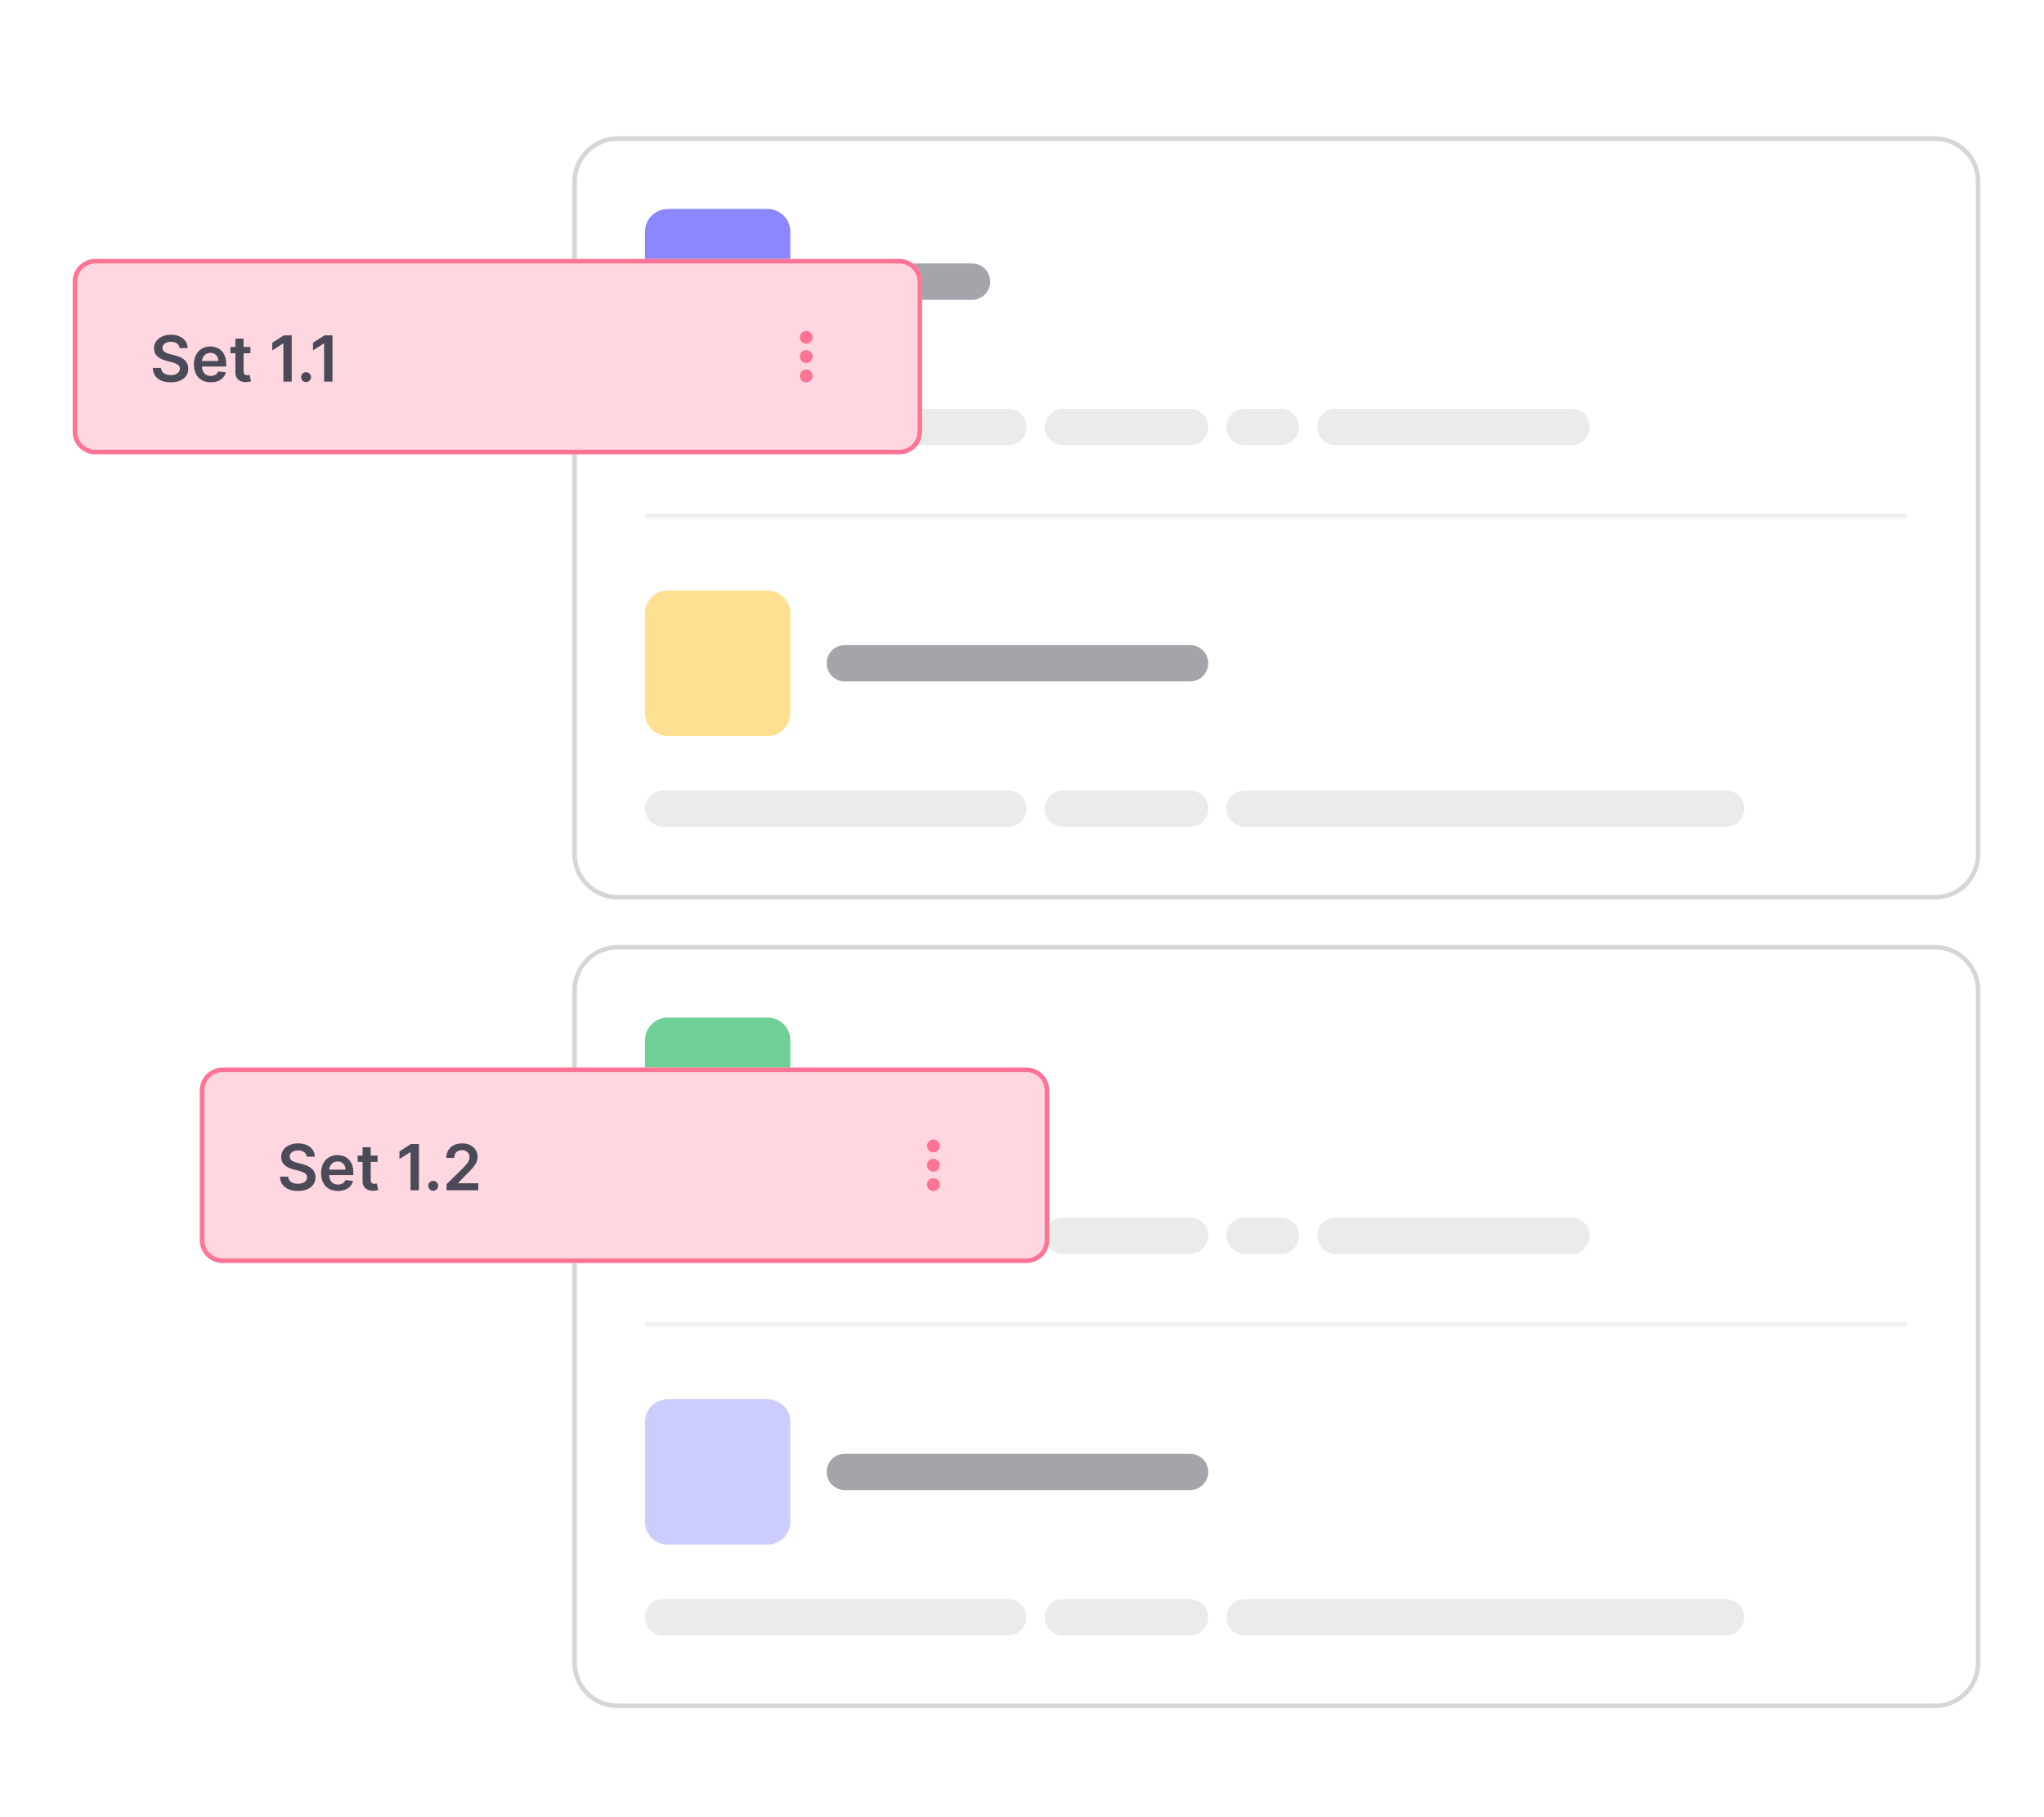 <svg width="450" height="400" viewBox="0 0 450 400" fill="none" xmlns="http://www.w3.org/2000/svg">
<g filter="url(#filter0_d_655_265217)">
<path d="M426 206H136C130.477 206 126 210.477 126 216V364C126 369.523 130.477 374 136 374H426C431.523 374 436 369.523 436 364V216C436 210.477 431.523 206 426 206Z" fill="white"/>
<path d="M426 206.5H136C130.753 206.5 126.5 210.753 126.5 216V364C126.5 369.247 130.753 373.5 136 373.5H426C431.247 373.5 435.5 369.247 435.5 364V216C435.5 210.753 431.247 206.5 426 206.5Z" stroke="#D6D6D6"/>
<mask id="mask0_655_265217" style="mask-type:luminance" maskUnits="userSpaceOnUse" x="142" y="222" width="278" height="68">
<path d="M142 222H420V290H142V222Z" fill="white"/>
</mask>
<g mask="url(#mask0_655_265217)">
<path d="M420 289H142V291H420V289Z" fill="#EFEFEF"/>
</g>
<path d="M169 222H147C144.239 222 142 224.239 142 227V249C142 251.761 144.239 254 147 254H169C171.761 254 174 251.761 174 249V227C174 224.239 171.761 222 169 222Z" fill="#6FCF97"/>
<path d="M214 234H186C183.791 234 182 235.791 182 238C182 240.209 183.791 242 186 242H214C216.209 242 218 240.209 218 238C218 235.791 216.209 234 214 234Z" fill="#A4A4AB"/>
<path d="M222 266H146C143.791 266 142 267.791 142 270C142 272.209 143.791 274 146 274H222C224.209 274 226 272.209 226 270C226 267.791 224.209 266 222 266Z" fill="#EBEBEB"/>
<path d="M262 266H234C231.791 266 230 267.791 230 270C230 272.209 231.791 274 234 274H262C264.209 274 266 272.209 266 270C266 267.791 264.209 266 262 266Z" fill="#EBEBEB"/>
<path d="M282 266H274C271.791 266 270 267.791 270 270C270 272.209 271.791 274 274 274H282C284.209 274 286 272.209 286 270C286 267.791 284.209 266 282 266Z" fill="#EBEBEB"/>
<path d="M346 266H294C291.791 266 290 267.791 290 270C290 272.209 291.791 274 294 274H346C348.209 274 350 272.209 350 270C350 267.791 348.209 266 346 266Z" fill="#EBEBEB"/>
<path d="M169 306H147C144.239 306 142 308.239 142 311V333C142 335.761 144.239 338 147 338H169C171.761 338 174 335.761 174 333V311C174 308.239 171.761 306 169 306Z" fill="#CDCCFF"/>
<path d="M262 318H186C183.791 318 182 319.791 182 322C182 324.209 183.791 326 186 326H262C264.209 326 266 324.209 266 322C266 319.791 264.209 318 262 318Z" fill="#A4A4AB"/>
<path d="M222 350H146C143.791 350 142 351.791 142 354C142 356.209 143.791 358 146 358H222C224.209 358 226 356.209 226 354C226 351.791 224.209 350 222 350Z" fill="#EBEBEB"/>
<path d="M262 350H234C231.791 350 230 351.791 230 354C230 356.209 231.791 358 234 358H262C264.209 358 266 356.209 266 354C266 351.791 264.209 350 262 350Z" fill="#EBEBEB"/>
<path d="M380 350H274C271.791 350 270 351.791 270 354C270 356.209 271.791 358 274 358H380C382.209 358 384 356.209 384 354C384 351.791 382.209 350 380 350Z" fill="#EBEBEB"/>
</g>
<g filter="url(#filter1_d_655_265217)">
<path d="M426 28H136C130.477 28 126 32.477 126 38V186C126 191.523 130.477 196 136 196H426C431.523 196 436 191.523 436 186V38C436 32.477 431.523 28 426 28Z" fill="white"/>
<path d="M426 28.5H136C130.753 28.5 126.5 32.753 126.5 38V186C126.5 191.247 130.753 195.5 136 195.5H426C431.247 195.5 435.5 191.247 435.5 186V38C435.5 32.753 431.247 28.5 426 28.5Z" stroke="#D6D6D6"/>
<mask id="mask1_655_265217" style="mask-type:luminance" maskUnits="userSpaceOnUse" x="142" y="44" width="278" height="68">
<path d="M142 44H420V112H142V44Z" fill="white"/>
</mask>
<g mask="url(#mask1_655_265217)">
<path d="M420 111H142V113H420V111Z" fill="#EFEFEF"/>
</g>
<path d="M169 44H147C144.239 44 142 46.239 142 49V71C142 73.761 144.239 76 147 76H169C171.761 76 174 73.761 174 71V49C174 46.239 171.761 44 169 44Z" fill="#8B88FF"/>
<path d="M214 56H186C183.791 56 182 57.791 182 60C182 62.209 183.791 64 186 64H214C216.209 64 218 62.209 218 60C218 57.791 216.209 56 214 56Z" fill="#A4A4AB"/>
<path d="M222 88H146C143.791 88 142 89.791 142 92C142 94.209 143.791 96 146 96H222C224.209 96 226 94.209 226 92C226 89.791 224.209 88 222 88Z" fill="#EBEBEB"/>
<path d="M262 88H234C231.791 88 230 89.791 230 92C230 94.209 231.791 96 234 96H262C264.209 96 266 94.209 266 92C266 89.791 264.209 88 262 88Z" fill="#EBEBEB"/>
<path d="M282 88H274C271.791 88 270 89.791 270 92C270 94.209 271.791 96 274 96H282C284.209 96 286 94.209 286 92C286 89.791 284.209 88 282 88Z" fill="#EBEBEB"/>
<path d="M346 88H294C291.791 88 290 89.791 290 92C290 94.209 291.791 96 294 96H346C348.209 96 350 94.209 350 92C350 89.791 348.209 88 346 88Z" fill="#EBEBEB"/>
<path d="M169 128H147C144.239 128 142 130.239 142 133V155C142 157.761 144.239 160 147 160H169C171.761 160 174 157.761 174 155V133C174 130.239 171.761 128 169 128Z" fill="#FFE093"/>
<path d="M262 140H186C183.791 140 182 141.791 182 144C182 146.209 183.791 148 186 148H262C264.209 148 266 146.209 266 144C266 141.791 264.209 140 262 140Z" fill="#A4A4AB"/>
<path d="M222 172H146C143.791 172 142 173.791 142 176C142 178.209 143.791 180 146 180H222C224.209 180 226 178.209 226 176C226 173.791 224.209 172 222 172Z" fill="#EBEBEB"/>
<path d="M262 172H234C231.791 172 230 173.791 230 176C230 178.209 231.791 180 234 180H262C264.209 180 266 178.209 266 176C266 173.791 264.209 172 262 172Z" fill="#EBEBEB"/>
<path d="M380 172H274C271.791 172 270 173.791 270 176C270 178.209 271.791 180 274 180H380C382.209 180 384 178.209 384 176C384 173.791 382.209 172 380 172Z" fill="#EBEBEB"/>
</g>
<g filter="url(#filter2_d_655_265217)">
<path d="M226 233H49C46.239 233 44 235.239 44 238V271C44 273.761 46.239 276 49 276H226C228.761 276 231 273.761 231 271V238C231 235.239 228.761 233 226 233Z" fill="#FFD7E0"/>
<path d="M226 233.5H49C46.515 233.5 44.5 235.515 44.5 238V271C44.5 273.485 46.515 275.5 49 275.5H226C228.485 275.5 230.5 273.485 230.5 271V238C230.5 235.515 228.485 233.5 226 233.5Z" stroke="#FF7394"/>
<path d="M67.538 252.617C67.492 252.183 67.296 251.845 66.951 251.603C66.61 251.361 66.166 251.24 65.619 251.24C65.234 251.24 64.905 251.298 64.63 251.414C64.355 251.53 64.144 251.687 63.998 251.886C63.852 252.085 63.778 252.312 63.774 252.567C63.774 252.78 63.822 252.964 63.919 253.119C64.018 253.275 64.152 253.408 64.321 253.517C64.49 253.623 64.678 253.713 64.883 253.786C65.089 253.858 65.296 253.92 65.505 253.969L66.459 254.208C66.844 254.298 67.213 254.419 67.568 254.571C67.926 254.723 68.246 254.916 68.527 255.148C68.812 255.38 69.038 255.66 69.203 255.988C69.369 256.316 69.452 256.701 69.452 257.141C69.452 257.738 69.299 258.263 68.995 258.717C68.69 259.168 68.249 259.521 67.672 259.776C67.099 260.028 66.404 260.154 65.589 260.154C64.797 260.154 64.109 260.031 63.526 259.786C62.946 259.541 62.492 259.183 62.164 258.712C61.839 258.242 61.663 257.668 61.637 256.992H63.451C63.478 257.347 63.587 257.642 63.779 257.877C63.972 258.112 64.222 258.288 64.53 258.404C64.842 258.52 65.19 258.578 65.574 258.578C65.975 258.578 66.326 258.518 66.628 258.399C66.933 258.277 67.172 258.107 67.344 257.892C67.516 257.673 67.604 257.418 67.608 257.126C67.604 256.861 67.526 256.643 67.374 256.47C67.221 256.295 67.008 256.149 66.733 256.033C66.461 255.913 66.143 255.807 65.778 255.714L64.62 255.416C63.781 255.201 63.118 254.874 62.631 254.437C62.147 253.996 61.905 253.411 61.905 252.682C61.905 252.082 62.068 251.557 62.392 251.106C62.721 250.655 63.166 250.305 63.73 250.057C64.293 249.805 64.931 249.679 65.644 249.679C66.366 249.679 66.999 249.805 67.543 250.057C68.09 250.305 68.519 250.652 68.831 251.096C69.142 251.537 69.303 252.044 69.313 252.617H67.538ZM74.397 260.149C73.632 260.149 72.971 259.99 72.414 259.672C71.86 259.35 71.434 258.896 71.136 258.31C70.838 257.72 70.689 257.025 70.689 256.227C70.689 255.441 70.838 254.752 71.136 254.158C71.438 253.562 71.859 253.098 72.399 252.766C72.939 252.432 73.574 252.264 74.303 252.264C74.774 252.264 75.218 252.34 75.635 252.493C76.056 252.642 76.428 252.874 76.749 253.189C77.074 253.504 77.329 253.905 77.515 254.392C77.7 254.876 77.793 255.453 77.793 256.122V256.674H71.534V255.461H76.068C76.065 255.116 75.99 254.81 75.844 254.541C75.698 254.269 75.495 254.056 75.233 253.9C74.974 253.744 74.673 253.666 74.328 253.666C73.96 253.666 73.637 253.756 73.358 253.935C73.08 254.11 72.863 254.342 72.707 254.631C72.555 254.916 72.477 255.229 72.474 255.57V256.629C72.474 257.073 72.555 257.455 72.717 257.773C72.879 258.088 73.106 258.33 73.398 258.499C73.69 258.664 74.031 258.747 74.422 258.747C74.684 258.747 74.921 258.711 75.133 258.638C75.345 258.562 75.529 258.451 75.685 258.305C75.841 258.159 75.959 257.978 76.038 257.763L77.719 257.952C77.612 258.396 77.41 258.784 77.112 259.115C76.817 259.443 76.439 259.698 75.978 259.881C75.518 260.06 74.991 260.149 74.397 260.149ZM83.129 252.364V253.756H78.739V252.364H83.129ZM79.823 250.534H81.623V257.703C81.623 257.945 81.659 258.131 81.732 258.26C81.808 258.386 81.907 258.472 82.03 258.518C82.153 258.565 82.289 258.588 82.438 258.588C82.55 258.588 82.653 258.58 82.746 258.563C82.842 258.547 82.915 258.532 82.965 258.518L83.268 259.925C83.172 259.959 83.034 259.995 82.855 260.035C82.68 260.075 82.464 260.098 82.209 260.104C81.758 260.118 81.352 260.05 80.991 259.901C80.63 259.748 80.343 259.513 80.131 259.195C79.922 258.876 79.819 258.479 79.823 258.001V250.534ZM92.228 249.818V260H90.384V251.613H90.324L87.943 253.134V251.444L90.473 249.818H92.228ZM95.381 260.109C95.08 260.109 94.821 260.003 94.606 259.791C94.39 259.579 94.284 259.321 94.288 259.016C94.284 258.717 94.39 258.462 94.606 258.25C94.821 258.038 95.08 257.932 95.381 257.932C95.673 257.932 95.927 258.038 96.142 258.25C96.361 258.462 96.472 258.717 96.475 259.016C96.472 259.218 96.419 259.402 96.316 259.567C96.217 259.733 96.084 259.866 95.918 259.965C95.756 260.061 95.577 260.109 95.381 260.109ZM98.313 260V258.668L101.848 255.202C102.186 254.861 102.468 254.558 102.693 254.293C102.918 254.027 103.087 253.771 103.2 253.522C103.313 253.273 103.369 253.008 103.369 252.727C103.369 252.405 103.296 252.13 103.15 251.901C103.005 251.669 102.804 251.49 102.549 251.364C102.294 251.238 102.004 251.175 101.679 251.175C101.344 251.175 101.051 251.245 100.799 251.384C100.547 251.52 100.351 251.714 100.212 251.966C100.076 252.218 100.008 252.518 100.008 252.866H98.254C98.254 252.219 98.401 251.658 98.696 251.18C98.991 250.703 99.397 250.334 99.914 250.072C100.434 249.81 101.031 249.679 101.704 249.679C102.386 249.679 102.986 249.807 103.503 250.062C104.02 250.317 104.421 250.667 104.706 251.111C104.995 251.555 105.139 252.062 105.139 252.632C105.139 253.013 105.066 253.388 104.92 253.756C104.774 254.124 104.518 254.531 104.15 254.979C103.785 255.426 103.273 255.968 102.613 256.604L100.858 258.389V258.459H105.293V260H98.313Z" fill="#4A4A59"/>
<path d="M205.5 257.333C205.876 257.333 206.236 257.483 206.502 257.748C206.768 258.014 206.917 258.374 206.917 258.75C206.917 259.126 206.768 259.486 206.502 259.752C206.236 260.017 205.876 260.167 205.5 260.167C205.124 260.167 204.764 260.017 204.498 259.752C204.233 259.486 204.083 259.126 204.083 258.75C204.083 258.374 204.233 258.014 204.498 257.748C204.764 257.483 205.124 257.333 205.5 257.333ZM205.5 253.083C205.876 253.083 206.236 253.233 206.502 253.498C206.768 253.764 206.917 254.124 206.917 254.5C206.917 254.876 206.768 255.236 206.502 255.502C206.236 255.767 205.876 255.917 205.5 255.917C205.124 255.917 204.764 255.767 204.498 255.502C204.233 255.236 204.083 254.876 204.083 254.5C204.083 254.124 204.233 253.764 204.498 253.498C204.764 253.233 205.124 253.083 205.5 253.083ZM205.5 248.833C205.876 248.833 206.236 248.983 206.502 249.248C206.768 249.514 206.917 249.874 206.917 250.25C206.917 250.626 206.768 250.986 206.502 251.252C206.236 251.517 205.876 251.667 205.5 251.667C205.124 251.667 204.764 251.517 204.498 251.252C204.233 250.986 204.083 250.626 204.083 250.25C204.083 249.874 204.233 249.514 204.498 249.248C204.764 248.983 205.124 248.833 205.5 248.833Z" fill="#FF7394"/>
</g>
<g filter="url(#filter3_d_655_265217)">
<path d="M198 55H21C18.239 55 16 57.239 16 60V93C16 95.761 18.239 98 21 98H198C200.761 98 203 95.761 203 93V60C203 57.239 200.761 55 198 55Z" fill="#FFD7E0"/>
<path d="M198 55.5H21C18.515 55.5 16.5 57.515 16.5 60V93C16.5 95.485 18.515 97.5 21 97.5H198C200.485 97.5 202.5 95.485 202.5 93V60C202.5 57.515 200.485 55.5 198 55.5Z" stroke="#FF7394"/>
<path d="M39.538 74.617C39.492 74.183 39.296 73.845 38.951 73.603C38.61 73.361 38.166 73.24 37.619 73.24C37.234 73.24 36.905 73.298 36.63 73.414C36.355 73.53 36.144 73.688 35.998 73.887C35.852 74.085 35.778 74.312 35.774 74.568C35.774 74.78 35.822 74.964 35.919 75.12C36.018 75.275 36.152 75.408 36.321 75.517C36.49 75.623 36.678 75.713 36.883 75.786C37.089 75.859 37.296 75.92 37.505 75.97L38.459 76.208C38.844 76.298 39.213 76.419 39.568 76.571C39.926 76.724 40.246 76.916 40.527 77.148C40.812 77.38 41.038 77.66 41.203 77.988C41.369 78.316 41.452 78.701 41.452 79.141C41.452 79.738 41.3 80.263 40.995 80.718C40.69 81.168 40.249 81.521 39.672 81.776C39.099 82.028 38.404 82.154 37.589 82.154C36.797 82.154 36.109 82.032 35.526 81.786C34.946 81.541 34.492 81.183 34.164 80.713C33.839 80.242 33.663 79.668 33.637 78.992H35.451C35.478 79.347 35.587 79.642 35.779 79.877C35.972 80.113 36.222 80.288 36.53 80.404C36.842 80.52 37.19 80.578 37.574 80.578C37.975 80.578 38.327 80.519 38.628 80.399C38.933 80.277 39.172 80.108 39.344 79.892C39.516 79.674 39.604 79.418 39.608 79.127C39.604 78.862 39.526 78.643 39.374 78.47C39.221 78.295 39.008 78.149 38.733 78.033C38.461 77.914 38.143 77.808 37.778 77.715L36.62 77.416C35.781 77.201 35.118 76.874 34.631 76.437C34.147 75.996 33.905 75.411 33.905 74.682C33.905 74.082 34.068 73.557 34.392 73.106C34.721 72.655 35.166 72.306 35.73 72.057C36.293 71.805 36.931 71.679 37.644 71.679C38.366 71.679 38.999 71.805 39.543 72.057C40.09 72.306 40.519 72.652 40.831 73.096C41.142 73.537 41.303 74.044 41.313 74.617H39.538ZM46.398 82.149C45.632 82.149 44.971 81.99 44.414 81.672C43.86 81.351 43.434 80.897 43.136 80.31C42.838 79.72 42.689 79.025 42.689 78.227C42.689 77.441 42.838 76.752 43.136 76.159C43.438 75.562 43.859 75.098 44.399 74.766C44.939 74.432 45.574 74.264 46.303 74.264C46.774 74.264 47.218 74.341 47.635 74.493C48.056 74.642 48.428 74.874 48.749 75.189C49.074 75.504 49.329 75.905 49.515 76.392C49.7 76.876 49.793 77.453 49.793 78.122V78.674H43.534V77.461H48.068C48.065 77.116 47.99 76.81 47.844 76.541C47.698 76.27 47.495 76.056 47.233 75.9C46.974 75.744 46.673 75.666 46.328 75.666C45.96 75.666 45.637 75.756 45.358 75.935C45.08 76.111 44.863 76.343 44.707 76.631C44.555 76.916 44.477 77.229 44.474 77.57V78.629C44.474 79.074 44.555 79.455 44.717 79.773C44.88 80.088 45.106 80.33 45.398 80.499C45.69 80.665 46.031 80.747 46.422 80.747C46.684 80.747 46.921 80.711 47.133 80.638C47.345 80.562 47.529 80.451 47.685 80.305C47.841 80.159 47.959 79.978 48.038 79.763L49.718 79.952C49.612 80.396 49.41 80.784 49.112 81.115C48.817 81.443 48.439 81.699 47.978 81.881C47.518 82.06 46.991 82.149 46.398 82.149ZM55.129 74.364V75.756H50.739V74.364H55.129ZM51.823 72.534H53.623V79.703C53.623 79.945 53.659 80.131 53.732 80.26C53.808 80.386 53.907 80.472 54.03 80.519C54.153 80.565 54.289 80.588 54.438 80.588C54.55 80.588 54.653 80.58 54.746 80.563C54.842 80.547 54.915 80.532 54.965 80.519L55.268 81.926C55.172 81.959 55.034 81.995 54.855 82.035C54.68 82.075 54.464 82.098 54.209 82.105C53.758 82.118 53.352 82.05 52.991 81.901C52.63 81.748 52.343 81.513 52.131 81.195C51.922 80.877 51.819 80.479 51.823 80.002V72.534ZM64.228 71.818V82H62.384V73.613H62.324L59.943 75.134V73.444L62.473 71.818H64.228ZM67.381 82.11C67.08 82.11 66.821 82.004 66.606 81.791C66.39 81.579 66.284 81.321 66.288 81.016C66.284 80.718 66.39 80.462 66.606 80.25C66.821 80.038 67.08 79.932 67.381 79.932C67.673 79.932 67.927 80.038 68.142 80.25C68.361 80.462 68.472 80.718 68.475 81.016C68.472 81.218 68.419 81.402 68.316 81.568C68.217 81.733 68.084 81.866 67.918 81.965C67.756 82.061 67.577 82.11 67.381 82.11ZM73.197 71.818V82H71.352V73.613H71.293L68.911 75.134V73.444L71.442 71.818H73.197Z" fill="#4A4A59"/>
<path d="M177.5 79.334C177.876 79.334 178.236 79.483 178.502 79.748C178.768 80.014 178.917 80.374 178.917 80.75C178.917 81.126 178.768 81.486 178.502 81.752C178.236 82.018 177.876 82.167 177.5 82.167C177.124 82.167 176.764 82.018 176.498 81.752C176.233 81.486 176.083 81.126 176.083 80.75C176.083 80.374 176.233 80.014 176.498 79.748C176.764 79.483 177.124 79.334 177.5 79.334ZM177.5 75.084C177.876 75.084 178.236 75.233 178.502 75.498C178.768 75.764 178.917 76.124 178.917 76.5C178.917 76.876 178.768 77.236 178.502 77.502C178.236 77.768 177.876 77.917 177.5 77.917C177.124 77.917 176.764 77.768 176.498 77.502C176.233 77.236 176.083 76.876 176.083 76.5C176.083 76.124 176.233 75.764 176.498 75.498C176.764 75.233 177.124 75.084 177.5 75.084ZM177.5 70.834C177.876 70.834 178.236 70.983 178.502 71.248C178.768 71.514 178.917 71.874 178.917 72.25C178.917 72.626 178.768 72.986 178.502 73.252C178.236 73.518 177.876 73.667 177.5 73.667C177.124 73.667 176.764 73.518 176.498 73.252C176.233 72.986 176.083 72.626 176.083 72.25C176.083 71.874 176.233 71.514 176.498 71.248C176.764 70.983 177.124 70.834 177.5 70.834Z" fill="#FF7394"/>
</g>
<defs>
<filter id="filter0_d_655_265217" x="118" y="200" width="326" height="184" filterUnits="userSpaceOnUse" color-interpolation-filters="sRGB">
<feFlood flood-opacity="0" result="BackgroundImageFix"/>
<feColorMatrix in="SourceAlpha" type="matrix" values="0 0 0 0 0 0 0 0 0 0 0 0 0 0 0 0 0 0 127 0" result="hardAlpha"/>
<feOffset dy="2"/>
<feGaussianBlur stdDeviation="4"/>
<feColorMatrix type="matrix" values="0 0 0 0 0.29 0 0 0 0 0.29 0 0 0 0 0.349 0 0 0 0.2 0"/>
<feBlend mode="normal" in2="BackgroundImageFix" result="effect1_dropShadow_655_265217"/>
<feBlend mode="normal" in="SourceGraphic" in2="effect1_dropShadow_655_265217" result="shape"/>
</filter>
<filter id="filter1_d_655_265217" x="118" y="22" width="326" height="184" filterUnits="userSpaceOnUse" color-interpolation-filters="sRGB">
<feFlood flood-opacity="0" result="BackgroundImageFix"/>
<feColorMatrix in="SourceAlpha" type="matrix" values="0 0 0 0 0 0 0 0 0 0 0 0 0 0 0 0 0 0 127 0" result="hardAlpha"/>
<feOffset dy="2"/>
<feGaussianBlur stdDeviation="4"/>
<feColorMatrix type="matrix" values="0 0 0 0 0.29 0 0 0 0 0.29 0 0 0 0 0.349 0 0 0 0.2 0"/>
<feBlend mode="normal" in2="BackgroundImageFix" result="effect1_dropShadow_655_265217"/>
<feBlend mode="normal" in="SourceGraphic" in2="effect1_dropShadow_655_265217" result="shape"/>
</filter>
<filter id="filter2_d_655_265217" x="36" y="227" width="203" height="59" filterUnits="userSpaceOnUse" color-interpolation-filters="sRGB">
<feFlood flood-opacity="0" result="BackgroundImageFix"/>
<feColorMatrix in="SourceAlpha" type="matrix" values="0 0 0 0 0 0 0 0 0 0 0 0 0 0 0 0 0 0 127 0" result="hardAlpha"/>
<feOffset dy="2"/>
<feGaussianBlur stdDeviation="4"/>
<feColorMatrix type="matrix" values="0 0 0 0 0.29 0 0 0 0 0.29 0 0 0 0 0.349 0 0 0 0.2 0"/>
<feBlend mode="normal" in2="BackgroundImageFix" result="effect1_dropShadow_655_265217"/>
<feBlend mode="normal" in="SourceGraphic" in2="effect1_dropShadow_655_265217" result="shape"/>
</filter>
<filter id="filter3_d_655_265217" x="8" y="49" width="203" height="59" filterUnits="userSpaceOnUse" color-interpolation-filters="sRGB">
<feFlood flood-opacity="0" result="BackgroundImageFix"/>
<feColorMatrix in="SourceAlpha" type="matrix" values="0 0 0 0 0 0 0 0 0 0 0 0 0 0 0 0 0 0 127 0" result="hardAlpha"/>
<feOffset dy="2"/>
<feGaussianBlur stdDeviation="4"/>
<feColorMatrix type="matrix" values="0 0 0 0 0.29 0 0 0 0 0.29 0 0 0 0 0.349 0 0 0 0.2 0"/>
<feBlend mode="normal" in2="BackgroundImageFix" result="effect1_dropShadow_655_265217"/>
<feBlend mode="normal" in="SourceGraphic" in2="effect1_dropShadow_655_265217" result="shape"/>
</filter>
</defs>
</svg>
